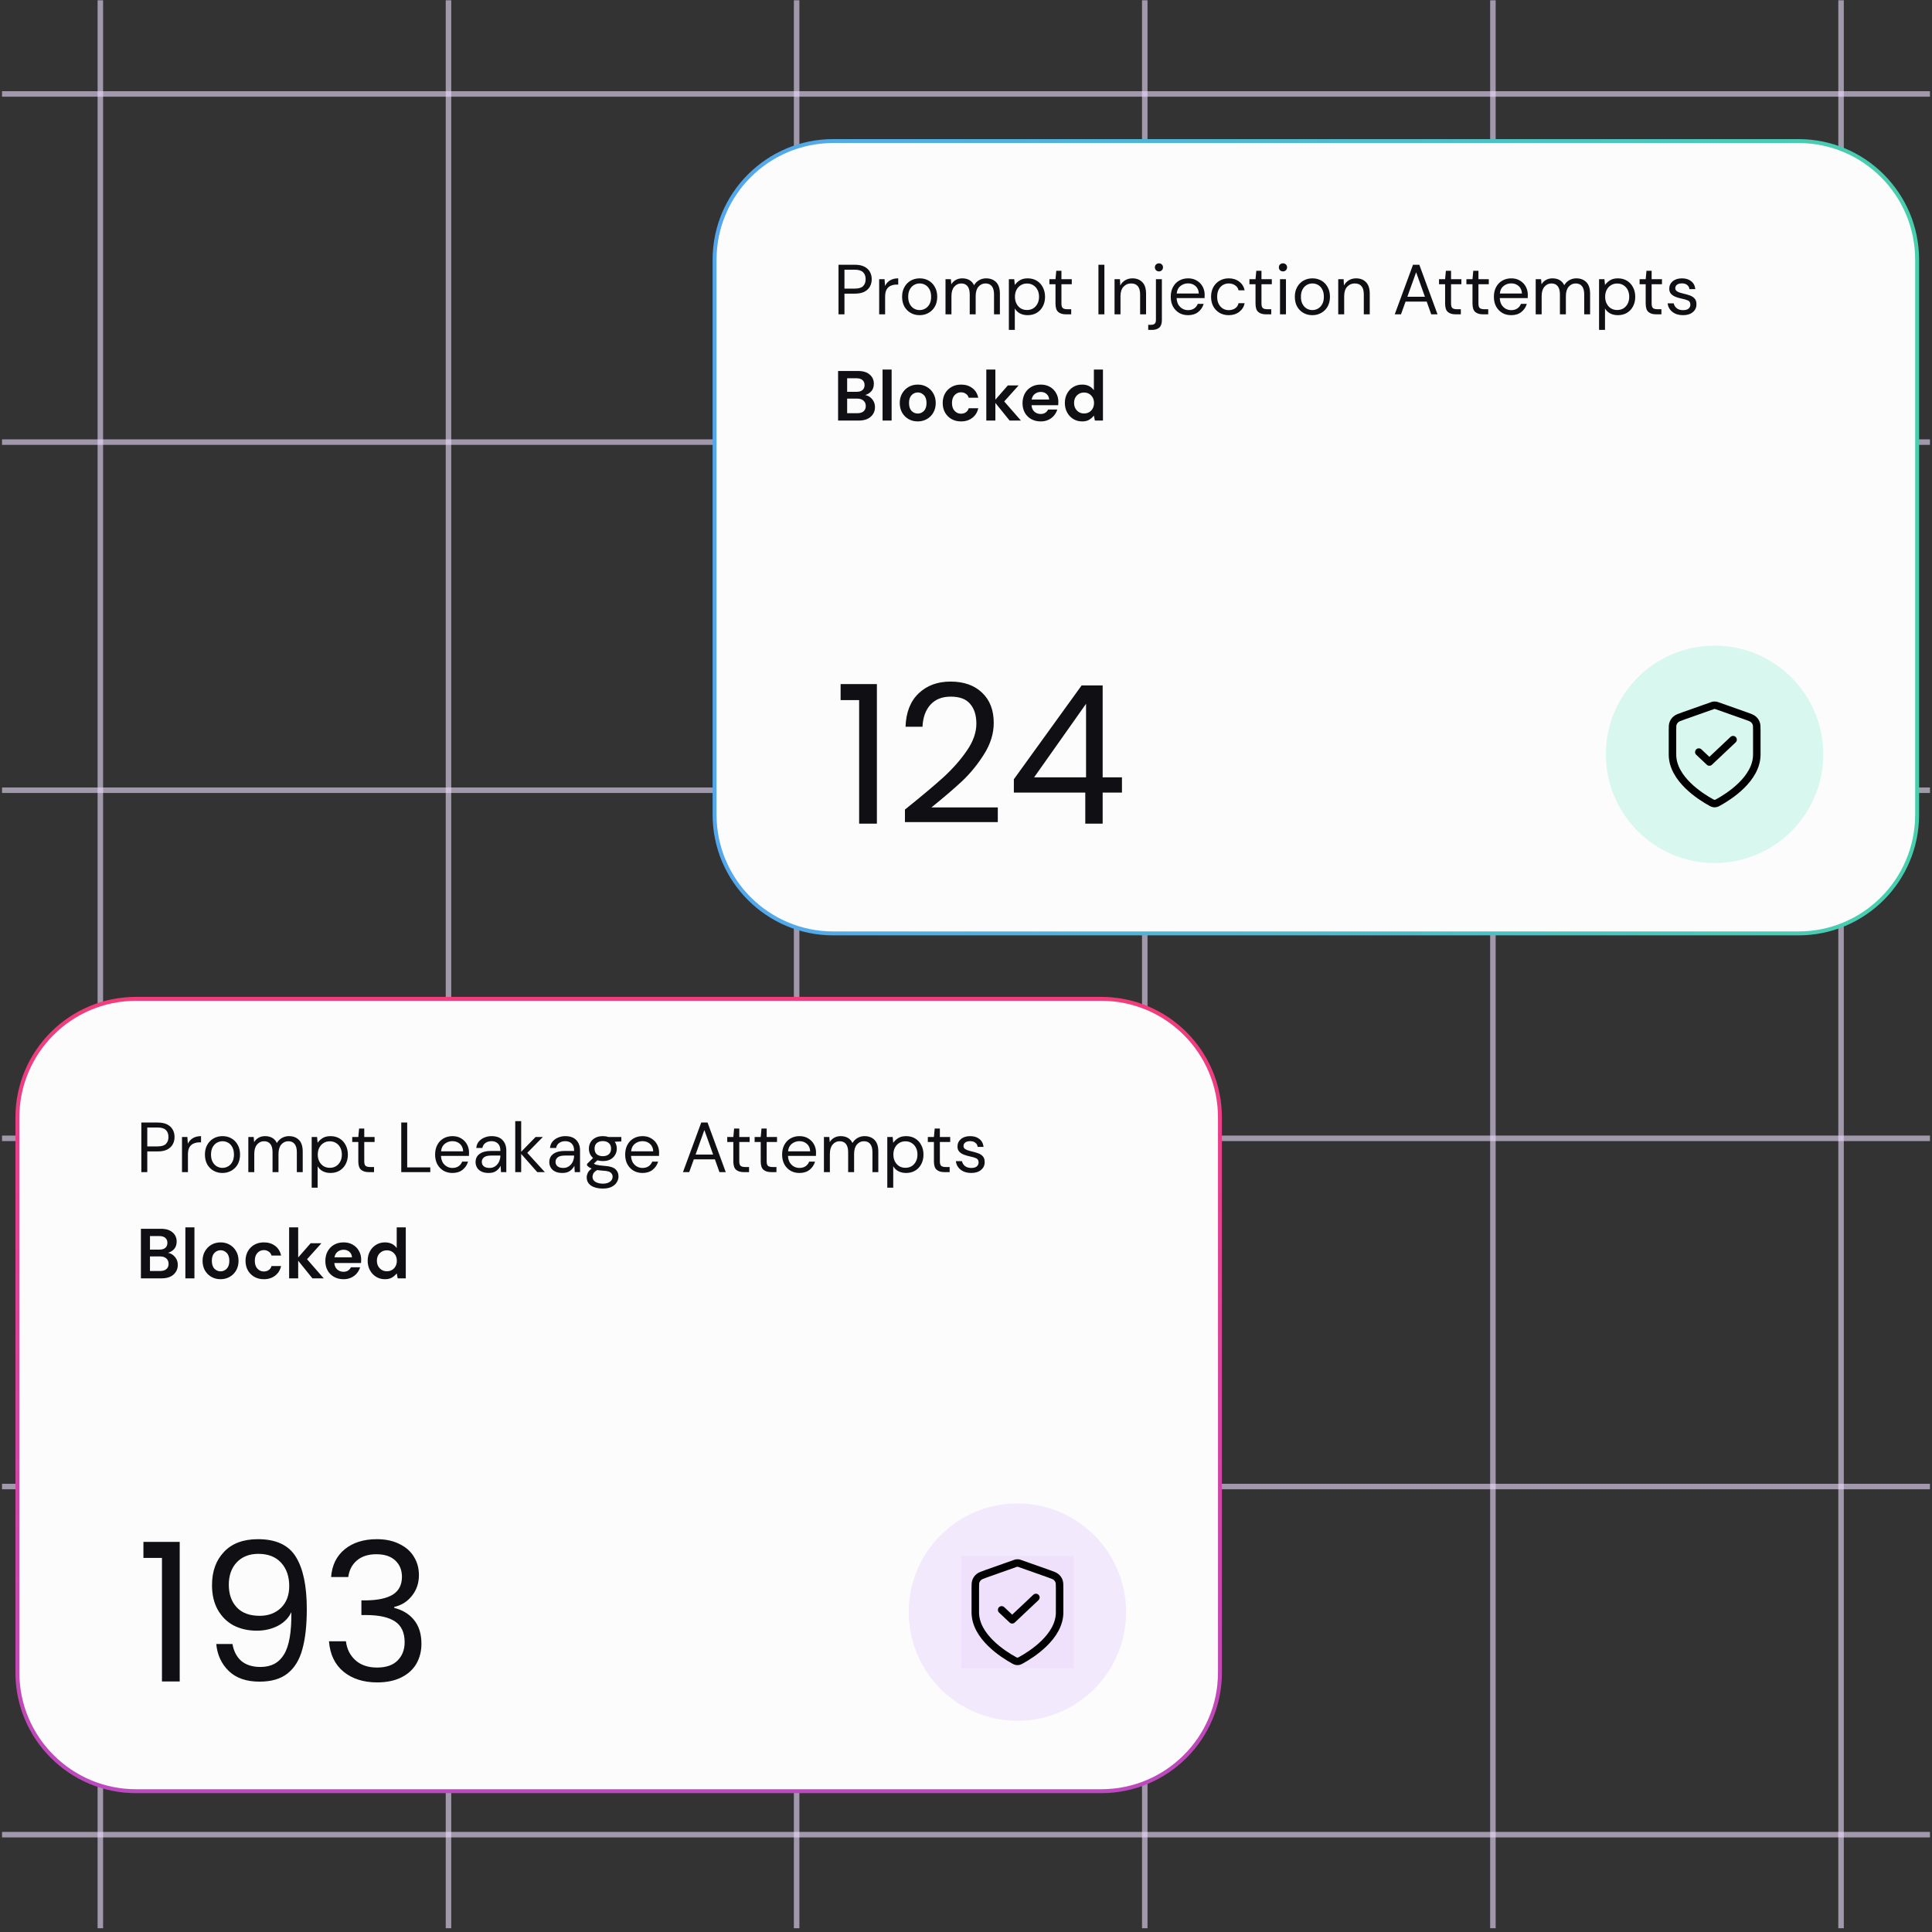 <?xml version="1.0" encoding="UTF-8"?> <svg xmlns="http://www.w3.org/2000/svg" width="491" height="491" viewBox="0 0 491 491" fill="none"><rect x="0" y="0" width="491" height="491" fill="#333333" stroke="none"/><path d="M25.501 0.07V490.04" stroke="#ECDCFB" stroke-opacity="0.6" stroke-width="1.396"></path><path d="M113.978 0.07V490.04" stroke="#ECDCFB" stroke-opacity="0.6" stroke-width="1.396"></path><path d="M202.455 0.07V490.04" stroke="#ECDCFB" stroke-opacity="0.6" stroke-width="1.396"></path><path d="M290.931 0.07V490.04" stroke="#ECDCFB" stroke-opacity="0.6" stroke-width="1.396"></path><path d="M379.409 0.07V490.04" stroke="#ECDCFB" stroke-opacity="0.6" stroke-width="1.396"></path><path d="M467.887 0.07V490.04" stroke="#ECDCFB" stroke-opacity="0.6" stroke-width="1.396"></path><path d="M490.485 23.875L0.516 23.875" stroke="#ECDCFB" stroke-opacity="0.6" stroke-width="1.396"></path><path d="M490.485 112.359L0.516 112.359" stroke="#ECDCFB" stroke-opacity="0.6" stroke-width="1.396"></path><path d="M490.485 200.828L0.516 200.828" stroke="#ECDCFB" stroke-opacity="0.6" stroke-width="1.396"></path><path d="M490.485 289.297L0.516 289.297" stroke="#ECDCFB" stroke-opacity="0.6" stroke-width="1.396"></path><path d="M490.485 377.785L0.516 377.785" stroke="#ECDCFB" stroke-opacity="0.6" stroke-width="1.396"></path><path d="M490.485 466.262L0.516 466.262" stroke="#ECDCFB" stroke-opacity="0.6" stroke-width="1.396"></path><path d="M457.059 35.848H211.765C195.107 35.848 181.604 49.352 181.604 66.009V207.053C181.604 223.711 195.107 237.215 211.765 237.215H457.059C473.717 237.215 487.22 223.711 487.22 207.053V66.009C487.22 49.352 473.717 35.848 457.059 35.848Z" fill="#FCFCFC" stroke="url(#paint0_linear_3031_459)"></path><path d="M213.099 79.883V67.283H217.239C218.223 67.283 219.033 67.445 219.669 67.769C220.305 68.093 220.773 68.531 221.073 69.083C221.385 69.635 221.541 70.259 221.541 70.955C221.541 71.639 221.391 72.257 221.091 72.809C220.791 73.361 220.323 73.805 219.687 74.141C219.051 74.465 218.235 74.627 217.239 74.627H214.611V79.883H213.099ZM214.611 73.349H217.203C218.211 73.349 218.925 73.139 219.345 72.719C219.777 72.287 219.993 71.699 219.993 70.955C219.993 70.199 219.777 69.611 219.345 69.191C218.925 68.759 218.211 68.543 217.203 68.543H214.611V73.349ZM223.433 79.883V70.955H224.801L224.927 72.665C225.203 72.077 225.623 71.609 226.187 71.261C226.751 70.913 227.447 70.739 228.275 70.739V72.323H227.861C227.333 72.323 226.847 72.419 226.403 72.611C225.959 72.791 225.605 73.103 225.341 73.547C225.077 73.991 224.945 74.603 224.945 75.383V79.883H223.433ZM233.706 80.099C232.866 80.099 232.11 79.907 231.438 79.523C230.766 79.139 230.232 78.599 229.836 77.903C229.452 77.195 229.26 76.367 229.26 75.419C229.26 74.471 229.458 73.649 229.854 72.953C230.25 72.245 230.784 71.699 231.456 71.315C232.14 70.931 232.902 70.739 233.742 70.739C234.582 70.739 235.338 70.931 236.01 71.315C236.682 71.699 237.21 72.245 237.594 72.953C237.99 73.649 238.188 74.471 238.188 75.419C238.188 76.367 237.99 77.195 237.594 77.903C237.198 78.599 236.658 79.139 235.974 79.523C235.302 79.907 234.546 80.099 233.706 80.099ZM233.706 78.803C234.222 78.803 234.702 78.677 235.146 78.425C235.59 78.173 235.95 77.795 236.226 77.291C236.502 76.787 236.64 76.163 236.64 75.419C236.64 74.675 236.502 74.051 236.226 73.547C235.962 73.043 235.608 72.665 235.164 72.413C234.72 72.161 234.246 72.035 233.742 72.035C233.226 72.035 232.746 72.161 232.302 72.413C231.858 72.665 231.498 73.043 231.222 73.547C230.946 74.051 230.808 74.675 230.808 75.419C230.808 76.163 230.946 76.787 231.222 77.291C231.498 77.795 231.852 78.173 232.284 78.425C232.728 78.677 233.202 78.803 233.706 78.803ZM240.291 79.883V70.955H241.659L241.767 72.251C242.055 71.771 242.439 71.399 242.919 71.135C243.399 70.871 243.939 70.739 244.539 70.739C245.247 70.739 245.853 70.883 246.357 71.171C246.873 71.459 247.269 71.897 247.545 72.485C247.857 71.945 248.283 71.519 248.823 71.207C249.375 70.895 249.969 70.739 250.605 70.739C251.673 70.739 252.525 71.063 253.161 71.711C253.797 72.347 254.115 73.331 254.115 74.663V79.883H252.621V74.825C252.621 73.901 252.435 73.205 252.063 72.737C251.691 72.269 251.157 72.035 250.461 72.035C249.741 72.035 249.141 72.317 248.661 72.881C248.193 73.433 247.959 74.225 247.959 75.257V79.883H246.447V74.825C246.447 73.901 246.261 73.205 245.889 72.737C245.517 72.269 244.983 72.035 244.287 72.035C243.579 72.035 242.985 72.317 242.505 72.881C242.037 73.433 241.803 74.225 241.803 75.257V79.883H240.291ZM256.392 83.843V70.955H257.76L257.904 72.431C258.192 71.999 258.6 71.609 259.128 71.261C259.668 70.913 260.352 70.739 261.18 70.739C262.068 70.739 262.842 70.943 263.502 71.351C264.162 71.759 264.672 72.317 265.032 73.025C265.404 73.733 265.59 74.537 265.59 75.437C265.59 76.337 265.404 77.141 265.032 77.849C264.672 78.545 264.156 79.097 263.484 79.505C262.824 79.901 262.05 80.099 261.162 80.099C260.43 80.099 259.776 79.949 259.2 79.649C258.636 79.349 258.204 78.929 257.904 78.389V83.843H256.392ZM261 78.785C261.6 78.785 262.128 78.647 262.584 78.371C263.04 78.083 263.4 77.687 263.664 77.183C263.928 76.679 264.06 76.091 264.06 75.419C264.06 74.747 263.928 74.159 263.664 73.655C263.4 73.151 263.04 72.761 262.584 72.485C262.128 72.197 261.6 72.053 261 72.053C260.4 72.053 259.872 72.197 259.416 72.485C258.96 72.761 258.6 73.151 258.336 73.655C258.072 74.159 257.94 74.747 257.94 75.419C257.94 76.091 258.072 76.679 258.336 77.183C258.6 77.687 258.96 78.083 259.416 78.371C259.872 78.647 260.4 78.785 261 78.785ZM270.871 79.883C270.055 79.883 269.413 79.685 268.945 79.289C268.477 78.893 268.243 78.179 268.243 77.147V72.233H266.695V70.955H268.243L268.441 68.813H269.755V70.955H272.383V72.233H269.755V77.147C269.755 77.711 269.869 78.095 270.097 78.299C270.325 78.491 270.727 78.587 271.303 78.587H272.239V79.883H270.871ZM279.158 79.883V67.283H280.67V79.883H279.158ZM283.252 79.883V70.955H284.62L284.71 72.557C284.998 71.993 285.412 71.549 285.952 71.225C286.492 70.901 287.104 70.739 287.788 70.739C288.844 70.739 289.684 71.063 290.308 71.711C290.944 72.347 291.262 73.331 291.262 74.663V79.883H289.75V74.825C289.75 72.965 288.982 72.035 287.446 72.035C286.678 72.035 286.036 72.317 285.52 72.881C285.016 73.433 284.764 74.225 284.764 75.257V79.883H283.252ZM294.542 68.975C294.254 68.975 294.008 68.879 293.804 68.687C293.6 68.483 293.498 68.231 293.498 67.931C293.498 67.643 293.6 67.403 293.804 67.211C294.008 67.019 294.254 66.923 294.542 66.923C294.83 66.923 295.07 67.019 295.262 67.211C295.466 67.403 295.568 67.643 295.568 67.931C295.568 68.231 295.466 68.483 295.262 68.687C295.07 68.879 294.83 68.975 294.542 68.975ZM291.806 83.843V82.547H292.508C292.952 82.547 293.27 82.451 293.462 82.259C293.666 82.079 293.768 81.767 293.768 81.323V70.955H295.28V81.359C295.28 82.223 295.064 82.853 294.632 83.249C294.2 83.645 293.57 83.843 292.742 83.843H291.806ZM301.926 80.099C301.074 80.099 300.318 79.907 299.658 79.523C298.998 79.127 298.476 78.581 298.092 77.885C297.72 77.189 297.534 76.367 297.534 75.419C297.534 74.483 297.72 73.667 298.092 72.971C298.464 72.263 298.98 71.717 299.64 71.333C300.312 70.937 301.086 70.739 301.962 70.739C302.826 70.739 303.57 70.937 304.194 71.333C304.83 71.717 305.316 72.227 305.652 72.863C305.988 73.499 306.156 74.183 306.156 74.915C306.156 75.047 306.15 75.179 306.138 75.311C306.138 75.443 306.138 75.593 306.138 75.761H299.028C299.064 76.445 299.22 77.015 299.496 77.471C299.784 77.915 300.138 78.251 300.558 78.479C300.99 78.707 301.446 78.821 301.926 78.821C302.55 78.821 303.072 78.677 303.492 78.389C303.912 78.101 304.218 77.711 304.41 77.219H305.904C305.664 78.047 305.202 78.737 304.518 79.289C303.846 79.829 302.982 80.099 301.926 80.099ZM301.926 72.017C301.206 72.017 300.564 72.239 300 72.683C299.448 73.115 299.13 73.751 299.046 74.591H304.662C304.626 73.787 304.35 73.157 303.834 72.701C303.318 72.245 302.682 72.017 301.926 72.017ZM312.264 80.099C311.412 80.099 310.644 79.907 309.96 79.523C309.288 79.127 308.754 78.581 308.358 77.885C307.974 77.177 307.782 76.355 307.782 75.419C307.782 74.483 307.974 73.667 308.358 72.971C308.754 72.263 309.288 71.717 309.96 71.333C310.644 70.937 311.412 70.739 312.264 70.739C313.32 70.739 314.208 71.015 314.928 71.567C315.66 72.119 316.122 72.857 316.314 73.781H314.766C314.646 73.229 314.352 72.803 313.884 72.503C313.416 72.191 312.87 72.035 312.246 72.035C311.742 72.035 311.268 72.161 310.824 72.413C310.38 72.665 310.02 73.043 309.744 73.547C309.468 74.051 309.33 74.675 309.33 75.419C309.33 76.163 309.468 76.787 309.744 77.291C310.02 77.795 310.38 78.179 310.824 78.443C311.268 78.695 311.742 78.821 312.246 78.821C312.87 78.821 313.416 78.671 313.884 78.371C314.352 78.059 314.646 77.621 314.766 77.057H316.314C316.134 77.957 315.678 78.689 314.946 79.253C314.214 79.817 313.32 80.099 312.264 80.099ZM321.707 79.883C320.891 79.883 320.249 79.685 319.781 79.289C319.313 78.893 319.079 78.179 319.079 77.147V72.233H317.531V70.955H319.079L319.277 68.813H320.591V70.955H323.219V72.233H320.591V77.147C320.591 77.711 320.705 78.095 320.933 78.299C321.161 78.491 321.563 78.587 322.139 78.587H323.075V79.883H321.707ZM326.058 68.975C325.758 68.975 325.506 68.879 325.302 68.687C325.11 68.483 325.014 68.231 325.014 67.931C325.014 67.643 325.11 67.403 325.302 67.211C325.506 67.019 325.758 66.923 326.058 66.923C326.346 66.923 326.592 67.019 326.796 67.211C327 67.403 327.102 67.643 327.102 67.931C327.102 68.231 327 68.483 326.796 68.687C326.592 68.879 326.346 68.975 326.058 68.975ZM325.302 79.883V70.955H326.814V79.883H325.302ZM333.515 80.099C332.675 80.099 331.919 79.907 331.247 79.523C330.575 79.139 330.041 78.599 329.645 77.903C329.261 77.195 329.069 76.367 329.069 75.419C329.069 74.471 329.267 73.649 329.663 72.953C330.059 72.245 330.593 71.699 331.265 71.315C331.949 70.931 332.711 70.739 333.551 70.739C334.391 70.739 335.147 70.931 335.819 71.315C336.491 71.699 337.019 72.245 337.403 72.953C337.799 73.649 337.997 74.471 337.997 75.419C337.997 76.367 337.799 77.195 337.403 77.903C337.007 78.599 336.467 79.139 335.783 79.523C335.111 79.907 334.355 80.099 333.515 80.099ZM333.515 78.803C334.031 78.803 334.511 78.677 334.955 78.425C335.399 78.173 335.759 77.795 336.035 77.291C336.311 76.787 336.449 76.163 336.449 75.419C336.449 74.675 336.311 74.051 336.035 73.547C335.771 73.043 335.417 72.665 334.973 72.413C334.529 72.161 334.055 72.035 333.551 72.035C333.035 72.035 332.555 72.161 332.111 72.413C331.667 72.665 331.307 73.043 331.031 73.547C330.755 74.051 330.617 74.675 330.617 75.419C330.617 76.163 330.755 76.787 331.031 77.291C331.307 77.795 331.661 78.173 332.093 78.425C332.537 78.677 333.011 78.803 333.515 78.803ZM340.099 79.883V70.955H341.467L341.557 72.557C341.845 71.993 342.259 71.549 342.799 71.225C343.339 70.901 343.951 70.739 344.635 70.739C345.691 70.739 346.531 71.063 347.155 71.711C347.791 72.347 348.109 73.331 348.109 74.663V79.883H346.597V74.825C346.597 72.965 345.829 72.035 344.293 72.035C343.525 72.035 342.883 72.317 342.367 72.881C341.863 73.433 341.611 74.225 341.611 75.257V79.883H340.099ZM354.462 79.883L359.106 67.283H360.708L365.334 79.883H363.732L362.58 76.643H357.216L356.046 79.883H354.462ZM357.666 75.419H362.13L359.898 69.191L357.666 75.419ZM369.889 79.883C369.073 79.883 368.431 79.685 367.963 79.289C367.495 78.893 367.261 78.179 367.261 77.147V72.233H365.713V70.955H367.261L367.459 68.813H368.773V70.955H371.401V72.233H368.773V77.147C368.773 77.711 368.887 78.095 369.115 78.299C369.343 78.491 369.745 78.587 370.321 78.587H371.257V79.883H369.889ZM376.85 79.883C376.034 79.883 375.392 79.685 374.924 79.289C374.456 78.893 374.222 78.179 374.222 77.147V72.233H372.674V70.955H374.222L374.42 68.813H375.734V70.955H378.362V72.233H375.734V77.147C375.734 77.711 375.848 78.095 376.076 78.299C376.304 78.491 376.706 78.587 377.282 78.587H378.218V79.883H376.85ZM384.051 80.099C383.199 80.099 382.443 79.907 381.783 79.523C381.123 79.127 380.601 78.581 380.217 77.885C379.845 77.189 379.659 76.367 379.659 75.419C379.659 74.483 379.845 73.667 380.217 72.971C380.589 72.263 381.105 71.717 381.765 71.333C382.437 70.937 383.211 70.739 384.087 70.739C384.951 70.739 385.695 70.937 386.319 71.333C386.955 71.717 387.441 72.227 387.777 72.863C388.113 73.499 388.281 74.183 388.281 74.915C388.281 75.047 388.275 75.179 388.263 75.311C388.263 75.443 388.263 75.593 388.263 75.761H381.153C381.189 76.445 381.345 77.015 381.621 77.471C381.909 77.915 382.263 78.251 382.683 78.479C383.115 78.707 383.571 78.821 384.051 78.821C384.675 78.821 385.197 78.677 385.617 78.389C386.037 78.101 386.343 77.711 386.535 77.219H388.029C387.789 78.047 387.327 78.737 386.643 79.289C385.971 79.829 385.107 80.099 384.051 80.099ZM384.051 72.017C383.331 72.017 382.689 72.239 382.125 72.683C381.573 73.115 381.255 73.751 381.171 74.591H386.787C386.751 73.787 386.475 73.157 385.959 72.701C385.443 72.245 384.807 72.017 384.051 72.017ZM390.285 79.883V70.955H391.653L391.761 72.251C392.049 71.771 392.433 71.399 392.913 71.135C393.393 70.871 393.933 70.739 394.533 70.739C395.241 70.739 395.847 70.883 396.351 71.171C396.867 71.459 397.263 71.897 397.539 72.485C397.851 71.945 398.277 71.519 398.817 71.207C399.369 70.895 399.963 70.739 400.599 70.739C401.667 70.739 402.519 71.063 403.155 71.711C403.791 72.347 404.109 73.331 404.109 74.663V79.883H402.615V74.825C402.615 73.901 402.429 73.205 402.057 72.737C401.685 72.269 401.151 72.035 400.455 72.035C399.735 72.035 399.135 72.317 398.655 72.881C398.187 73.433 397.953 74.225 397.953 75.257V79.883H396.441V74.825C396.441 73.901 396.255 73.205 395.883 72.737C395.511 72.269 394.977 72.035 394.281 72.035C393.573 72.035 392.979 72.317 392.499 72.881C392.031 73.433 391.797 74.225 391.797 75.257V79.883H390.285ZM406.386 83.843V70.955H407.754L407.898 72.431C408.186 71.999 408.594 71.609 409.122 71.261C409.662 70.913 410.346 70.739 411.174 70.739C412.062 70.739 412.836 70.943 413.496 71.351C414.156 71.759 414.666 72.317 415.026 73.025C415.398 73.733 415.584 74.537 415.584 75.437C415.584 76.337 415.398 77.141 415.026 77.849C414.666 78.545 414.15 79.097 413.478 79.505C412.818 79.901 412.044 80.099 411.156 80.099C410.424 80.099 409.77 79.949 409.194 79.649C408.63 79.349 408.198 78.929 407.898 78.389V83.843H406.386ZM410.994 78.785C411.594 78.785 412.122 78.647 412.578 78.371C413.034 78.083 413.394 77.687 413.658 77.183C413.922 76.679 414.054 76.091 414.054 75.419C414.054 74.747 413.922 74.159 413.658 73.655C413.394 73.151 413.034 72.761 412.578 72.485C412.122 72.197 411.594 72.053 410.994 72.053C410.394 72.053 409.866 72.197 409.41 72.485C408.954 72.761 408.594 73.151 408.33 73.655C408.066 74.159 407.934 74.747 407.934 75.419C407.934 76.091 408.066 76.679 408.33 77.183C408.594 77.687 408.954 78.083 409.41 78.371C409.866 78.647 410.394 78.785 410.994 78.785ZM420.865 79.883C420.049 79.883 419.407 79.685 418.939 79.289C418.471 78.893 418.237 78.179 418.237 77.147V72.233H416.689V70.955H418.237L418.435 68.813H419.749V70.955H422.377V72.233H419.749V77.147C419.749 77.711 419.863 78.095 420.091 78.299C420.319 78.491 420.721 78.587 421.297 78.587H422.233V79.883H420.865ZM427.718 80.099C426.65 80.099 425.762 79.829 425.054 79.289C424.346 78.749 423.932 78.017 423.812 77.093H425.36C425.456 77.561 425.702 77.969 426.098 78.317C426.506 78.653 427.052 78.821 427.736 78.821C428.372 78.821 428.84 78.689 429.14 78.425C429.44 78.149 429.59 77.825 429.59 77.453C429.59 76.913 429.392 76.553 428.996 76.373C428.612 76.193 428.066 76.031 427.358 75.887C426.878 75.791 426.398 75.653 425.918 75.473C425.438 75.293 425.036 75.041 424.712 74.717C424.388 74.381 424.226 73.943 424.226 73.403C424.226 72.623 424.514 71.987 425.09 71.495C425.678 70.991 426.47 70.739 427.466 70.739C428.414 70.739 429.188 70.979 429.788 71.459C430.4 71.927 430.754 72.599 430.85 73.475H429.356C429.296 73.019 429.098 72.665 428.762 72.413C428.438 72.149 428 72.017 427.448 72.017C426.908 72.017 426.488 72.131 426.188 72.359C425.9 72.587 425.756 72.887 425.756 73.259C425.756 73.619 425.942 73.901 426.314 74.105C426.698 74.309 427.214 74.483 427.862 74.627C428.414 74.747 428.936 74.897 429.428 75.077C429.932 75.245 430.34 75.503 430.652 75.851C430.976 76.187 431.138 76.679 431.138 77.327C431.15 78.131 430.844 78.797 430.22 79.325C429.608 79.841 428.774 80.099 427.718 80.099ZM212.991 106.883V94.283H218.049C219.357 94.283 220.353 94.589 221.037 95.201C221.733 95.801 222.081 96.575 222.081 97.523C222.081 98.315 221.865 98.951 221.433 99.431C221.013 99.899 220.497 100.217 219.885 100.385C220.605 100.529 221.199 100.889 221.667 101.465C222.135 102.029 222.369 102.689 222.369 103.445C222.369 104.441 222.009 105.263 221.289 105.911C220.569 106.559 219.549 106.883 218.229 106.883H212.991ZM215.295 99.575H217.707C218.355 99.575 218.853 99.425 219.201 99.125C219.549 98.825 219.723 98.399 219.723 97.847C219.723 97.319 219.549 96.905 219.201 96.605C218.865 96.293 218.355 96.137 217.671 96.137H215.295V99.575ZM215.295 105.011H217.869C218.553 105.011 219.081 104.855 219.453 104.543C219.837 104.219 220.029 103.769 220.029 103.193C220.029 102.605 219.831 102.143 219.435 101.807C219.039 101.471 218.505 101.303 217.833 101.303H215.295V105.011ZM224.293 106.883V93.923H226.597V106.883H224.293ZM233.235 107.099C232.371 107.099 231.591 106.901 230.895 106.505C230.211 106.109 229.665 105.563 229.257 104.867C228.861 104.159 228.663 103.343 228.663 102.419C228.663 101.495 228.867 100.685 229.275 99.989C229.683 99.281 230.229 98.729 230.913 98.333C231.609 97.937 232.389 97.739 233.253 97.739C234.105 97.739 234.873 97.937 235.557 98.333C236.253 98.729 236.799 99.281 237.195 99.989C237.603 100.685 237.807 101.495 237.807 102.419C237.807 103.343 237.603 104.159 237.195 104.867C236.799 105.563 236.253 106.109 235.557 106.505C234.861 106.901 234.087 107.099 233.235 107.099ZM233.235 105.101C233.835 105.101 234.357 104.879 234.801 104.435C235.245 103.979 235.467 103.307 235.467 102.419C235.467 101.531 235.245 100.865 234.801 100.421C234.357 99.965 233.841 99.737 233.253 99.737C232.641 99.737 232.113 99.965 231.669 100.421C231.237 100.865 231.021 101.531 231.021 102.419C231.021 103.307 231.237 103.979 231.669 104.435C232.113 104.879 232.635 105.101 233.235 105.101ZM244.241 107.099C243.329 107.099 242.525 106.901 241.829 106.505C241.133 106.109 240.581 105.557 240.173 104.849C239.777 104.141 239.579 103.331 239.579 102.419C239.579 101.507 239.777 100.697 240.173 99.989C240.581 99.281 241.133 98.729 241.829 98.333C242.525 97.937 243.329 97.739 244.241 97.739C245.381 97.739 246.341 98.039 247.121 98.639C247.901 99.227 248.399 100.043 248.615 101.087H246.185C246.065 100.655 245.825 100.319 245.465 100.079C245.117 99.827 244.703 99.701 244.223 99.701C243.587 99.701 243.047 99.941 242.603 100.421C242.159 100.901 241.937 101.567 241.937 102.419C241.937 103.271 242.159 103.937 242.603 104.417C243.047 104.897 243.587 105.137 244.223 105.137C244.703 105.137 245.117 105.017 245.465 104.777C245.825 104.537 246.065 104.195 246.185 103.751H248.615C248.399 104.759 247.901 105.569 247.121 106.181C246.341 106.793 245.381 107.099 244.241 107.099ZM250.66 106.883V93.923H252.964V101.573L256.132 97.955H258.868L255.214 102.023L259.462 106.883H256.582L252.964 102.401V106.883H250.66ZM264.49 107.099C263.59 107.099 262.792 106.907 262.096 106.523C261.4 106.139 260.854 105.599 260.458 104.903C260.062 104.207 259.864 103.403 259.864 102.491C259.864 101.567 260.056 100.745 260.44 100.025C260.836 99.305 261.376 98.747 262.06 98.351C262.756 97.943 263.572 97.739 264.508 97.739C265.384 97.739 266.158 97.931 266.83 98.315C267.502 98.699 268.024 99.227 268.396 99.899C268.78 100.559 268.972 101.297 268.972 102.113C268.972 102.245 268.966 102.383 268.954 102.527C268.954 102.671 268.948 102.821 268.936 102.977H262.15C262.198 103.673 262.438 104.219 262.87 104.615C263.314 105.011 263.848 105.209 264.472 105.209C264.94 105.209 265.33 105.107 265.642 104.903C265.966 104.687 266.206 104.411 266.362 104.075H268.702C268.534 104.639 268.252 105.155 267.856 105.623C267.472 106.079 266.992 106.439 266.416 106.703C265.852 106.967 265.21 107.099 264.49 107.099ZM264.508 99.611C263.944 99.611 263.446 99.773 263.014 100.097C262.582 100.409 262.306 100.889 262.186 101.537H266.632C266.596 100.949 266.38 100.481 265.984 100.133C265.588 99.785 265.096 99.611 264.508 99.611ZM275.014 107.099C274.174 107.099 273.424 106.895 272.764 106.487C272.104 106.079 271.582 105.521 271.198 104.813C270.814 104.105 270.622 103.301 270.622 102.401C270.622 101.501 270.814 100.703 271.198 100.007C271.582 99.299 272.104 98.747 272.764 98.351C273.424 97.943 274.174 97.739 275.014 97.739C275.686 97.739 276.274 97.865 276.778 98.117C277.282 98.369 277.69 98.723 278.002 99.179V93.923H280.306V106.883H278.254L278.002 105.605C277.714 106.001 277.33 106.349 276.85 106.649C276.382 106.949 275.77 107.099 275.014 107.099ZM275.5 105.083C276.244 105.083 276.85 104.837 277.318 104.345C277.798 103.841 278.038 103.199 278.038 102.419C278.038 101.639 277.798 101.003 277.318 100.511C276.85 100.007 276.244 99.755 275.5 99.755C274.768 99.755 274.162 100.001 273.682 100.493C273.202 100.985 272.962 101.621 272.962 102.401C272.962 103.181 273.202 103.823 273.682 104.327C274.162 104.831 274.768 105.083 275.5 105.083Z" fill="#101014"></path><path d="M213.632 177.927V173.855H222.855V209.324H218.341V177.927H213.632ZM229.983 205.743C234.137 202.407 237.391 199.676 239.746 197.55C242.101 195.392 244.08 193.151 245.682 190.829C247.318 188.474 248.135 186.169 248.135 183.912C248.135 181.786 247.612 180.118 246.565 178.908C245.551 177.665 243.9 177.044 241.61 177.044C239.386 177.044 237.653 177.747 236.41 179.153C235.2 180.527 234.546 182.375 234.448 184.697H230.131C230.261 181.034 231.373 178.205 233.467 176.21C235.56 174.215 238.258 173.217 241.561 173.217C244.93 173.217 247.596 174.149 249.558 176.013C251.553 177.878 252.55 180.445 252.55 183.716C252.55 186.43 251.733 189.079 250.098 191.663C248.495 194.214 246.663 196.471 244.603 198.433C242.542 200.363 239.91 202.62 236.704 205.203H253.581V208.932H229.983V205.743ZM257.662 201.426V198.041L274.882 174.198H280.229V197.55H285.135V201.426H280.229V209.324H275.814V201.426H257.662ZM276.01 178.859L262.813 197.55H276.01V178.859Z" fill="#101014"></path><circle cx="435.746" cy="191.705" r="27.619" fill="#D7F7EF"></circle><path d="M431.742 191.132L434.421 193.659L440.448 187.975M446.475 191.764C446.475 197.964 439.304 202.473 436.695 203.908C436.399 204.071 436.25 204.153 436.041 204.195C435.879 204.228 435.642 204.228 435.479 204.195C435.27 204.153 435.122 204.071 434.825 203.908C432.216 202.473 425.046 197.964 425.046 191.764V185.724C425.046 184.714 425.046 184.209 425.221 183.775C425.376 183.391 425.627 183.049 425.953 182.778C426.323 182.471 426.824 182.294 427.827 181.939L435.008 179.4C435.286 179.301 435.426 179.252 435.569 179.232C435.696 179.215 435.825 179.215 435.952 179.232C436.095 179.252 436.234 179.301 436.513 179.4L443.694 181.939C444.696 182.294 445.198 182.471 445.567 182.778C445.894 183.049 446.145 183.391 446.3 183.775C446.475 184.209 446.475 184.714 446.475 185.724V191.764Z" stroke="black" stroke-width="1.905" stroke-linecap="round" stroke-linejoin="round"></path><path d="M279.877 253.848H34.584C17.926 253.848 4.422 267.352 4.422 284.009V425.053C4.422 441.711 17.926 455.215 34.584 455.215H279.877C296.535 455.215 310.039 441.711 310.039 425.053V284.009C310.039 267.352 296.535 253.848 279.877 253.848Z" fill="#FCFCFC" stroke="url(#paint1_linear_3031_459)"></path><path d="M35.918 297.883V285.283H40.058C41.042 285.283 41.852 285.445 42.488 285.769C43.124 286.093 43.592 286.531 43.892 287.083C44.204 287.635 44.36 288.259 44.36 288.955C44.36 289.639 44.21 290.257 43.91 290.809C43.61 291.361 43.142 291.805 42.506 292.141C41.87 292.465 41.054 292.627 40.058 292.627H37.43V297.883H35.918ZM37.43 291.349H40.022C41.03 291.349 41.744 291.139 42.164 290.719C42.596 290.287 42.812 289.699 42.812 288.955C42.812 288.199 42.596 287.611 42.164 287.191C41.744 286.759 41.03 286.543 40.022 286.543H37.43V291.349ZM46.252 297.883V288.955H47.62L47.745 290.665C48.022 290.077 48.441 289.609 49.005 289.261C49.569 288.913 50.266 288.739 51.093 288.739V290.323H50.679C50.151 290.323 49.666 290.419 49.221 290.611C48.778 290.791 48.423 291.103 48.16 291.547C47.895 291.991 47.764 292.603 47.764 293.383V297.883H46.252ZM56.525 298.099C55.685 298.099 54.929 297.907 54.257 297.523C53.585 297.139 53.051 296.599 52.655 295.903C52.271 295.195 52.079 294.367 52.079 293.419C52.079 292.471 52.277 291.649 52.673 290.953C53.069 290.245 53.603 289.699 54.275 289.315C54.959 288.931 55.721 288.739 56.561 288.739C57.401 288.739 58.157 288.931 58.829 289.315C59.501 289.699 60.029 290.245 60.413 290.953C60.809 291.649 61.007 292.471 61.007 293.419C61.007 294.367 60.809 295.195 60.413 295.903C60.017 296.599 59.477 297.139 58.793 297.523C58.121 297.907 57.365 298.099 56.525 298.099ZM56.525 296.803C57.041 296.803 57.521 296.677 57.965 296.425C58.409 296.173 58.769 295.795 59.045 295.291C59.321 294.787 59.459 294.163 59.459 293.419C59.459 292.675 59.321 292.051 59.045 291.547C58.781 291.043 58.427 290.665 57.983 290.413C57.539 290.161 57.065 290.035 56.561 290.035C56.045 290.035 55.565 290.161 55.121 290.413C54.677 290.665 54.317 291.043 54.041 291.547C53.765 292.051 53.627 292.675 53.627 293.419C53.627 294.163 53.765 294.787 54.041 295.291C54.317 295.795 54.671 296.173 55.103 296.425C55.547 296.677 56.021 296.803 56.525 296.803ZM63.109 297.883V288.955H64.477L64.585 290.251C64.873 289.771 65.257 289.399 65.737 289.135C66.217 288.871 66.757 288.739 67.357 288.739C68.065 288.739 68.671 288.883 69.175 289.171C69.691 289.459 70.087 289.897 70.363 290.485C70.675 289.945 71.101 289.519 71.641 289.207C72.193 288.895 72.787 288.739 73.423 288.739C74.491 288.739 75.343 289.063 75.979 289.711C76.615 290.347 76.933 291.331 76.933 292.663V297.883H75.439V292.825C75.439 291.901 75.253 291.205 74.881 290.737C74.509 290.269 73.975 290.035 73.279 290.035C72.559 290.035 71.959 290.317 71.479 290.881C71.011 291.433 70.777 292.225 70.777 293.257V297.883H69.265V292.825C69.265 291.901 69.079 291.205 68.707 290.737C68.335 290.269 67.801 290.035 67.105 290.035C66.397 290.035 65.803 290.317 65.323 290.881C64.855 291.433 64.621 292.225 64.621 293.257V297.883H63.109ZM79.21 301.843V288.955H80.579L80.722 290.431C81.01 289.999 81.418 289.609 81.947 289.261C82.487 288.913 83.171 288.739 83.999 288.739C84.886 288.739 85.66 288.943 86.32 289.351C86.981 289.759 87.49 290.317 87.85 291.025C88.222 291.733 88.409 292.537 88.409 293.437C88.409 294.337 88.222 295.141 87.85 295.849C87.49 296.545 86.975 297.097 86.302 297.505C85.642 297.901 84.868 298.099 83.981 298.099C83.249 298.099 82.594 297.949 82.019 297.649C81.454 297.349 81.022 296.929 80.722 296.389V301.843H79.21ZM83.819 296.785C84.418 296.785 84.947 296.647 85.403 296.371C85.859 296.083 86.219 295.687 86.483 295.183C86.746 294.679 86.879 294.091 86.879 293.419C86.879 292.747 86.746 292.159 86.483 291.655C86.219 291.151 85.859 290.761 85.403 290.485C84.947 290.197 84.418 290.053 83.819 290.053C83.219 290.053 82.691 290.197 82.234 290.485C81.778 290.761 81.418 291.151 81.154 291.655C80.891 292.159 80.758 292.747 80.758 293.419C80.758 294.091 80.891 294.679 81.154 295.183C81.418 295.687 81.778 296.083 82.234 296.371C82.691 296.647 83.219 296.785 83.819 296.785ZM93.69 297.883C92.874 297.883 92.232 297.685 91.764 297.289C91.296 296.893 91.062 296.179 91.062 295.147V290.233H89.514V288.955H91.062L91.26 286.813H92.574V288.955H95.202V290.233H92.574V295.147C92.574 295.711 92.688 296.095 92.916 296.299C93.144 296.491 93.546 296.587 94.122 296.587H95.058V297.883H93.69ZM101.976 297.883V285.283H103.488V296.677H109.356V297.883H101.976ZM114.971 298.099C114.119 298.099 113.363 297.907 112.703 297.523C112.043 297.127 111.521 296.581 111.137 295.885C110.765 295.189 110.579 294.367 110.579 293.419C110.579 292.483 110.765 291.667 111.137 290.971C111.509 290.263 112.025 289.717 112.685 289.333C113.357 288.937 114.131 288.739 115.007 288.739C115.871 288.739 116.615 288.937 117.239 289.333C117.875 289.717 118.361 290.227 118.697 290.863C119.033 291.499 119.201 292.183 119.201 292.915C119.201 293.047 119.195 293.179 119.183 293.311C119.183 293.443 119.183 293.593 119.183 293.761H112.073C112.109 294.445 112.265 295.015 112.541 295.471C112.829 295.915 113.183 296.251 113.603 296.479C114.035 296.707 114.491 296.821 114.971 296.821C115.595 296.821 116.117 296.677 116.537 296.389C116.957 296.101 117.263 295.711 117.455 295.219H118.949C118.709 296.047 118.247 296.737 117.563 297.289C116.891 297.829 116.027 298.099 114.971 298.099ZM114.971 290.017C114.251 290.017 113.609 290.239 113.045 290.683C112.493 291.115 112.175 291.751 112.091 292.591H117.707C117.671 291.787 117.395 291.157 116.879 290.701C116.363 290.245 115.727 290.017 114.971 290.017ZM124.175 298.099C123.431 298.099 122.813 297.973 122.321 297.721C121.829 297.469 121.463 297.133 121.223 296.713C120.983 296.293 120.863 295.837 120.863 295.345C120.863 294.433 121.211 293.731 121.907 293.239C122.603 292.747 123.551 292.501 124.751 292.501H127.163V292.393C127.163 291.613 126.959 291.025 126.551 290.629C126.143 290.221 125.597 290.017 124.913 290.017C124.325 290.017 123.815 290.167 123.383 290.467C122.963 290.755 122.699 291.181 122.591 291.745H121.043C121.103 291.097 121.319 290.551 121.691 290.107C122.075 289.663 122.549 289.327 123.113 289.099C123.677 288.859 124.277 288.739 124.913 288.739C126.161 288.739 127.097 289.075 127.721 289.747C128.357 290.407 128.675 291.289 128.675 292.393V297.883H127.325L127.235 296.281C126.983 296.785 126.611 297.217 126.119 297.577C125.639 297.925 124.991 298.099 124.175 298.099ZM124.409 296.821C124.985 296.821 125.477 296.671 125.885 296.371C126.305 296.071 126.623 295.681 126.839 295.201C127.055 294.721 127.163 294.217 127.163 293.689V293.671H124.877C123.989 293.671 123.359 293.827 122.987 294.139C122.627 294.439 122.447 294.817 122.447 295.273C122.447 295.741 122.615 296.119 122.951 296.407C123.299 296.683 123.785 296.821 124.409 296.821ZM130.943 297.883V284.923H132.455V292.717L136.109 288.955H137.963L134.003 292.987L138.467 297.883H136.541L132.455 293.257V297.883H130.943ZM142.913 298.099C142.169 298.099 141.551 297.973 141.059 297.721C140.567 297.469 140.201 297.133 139.961 296.713C139.721 296.293 139.601 295.837 139.601 295.345C139.601 294.433 139.949 293.731 140.645 293.239C141.341 292.747 142.289 292.501 143.489 292.501H145.901V292.393C145.901 291.613 145.697 291.025 145.289 290.629C144.881 290.221 144.335 290.017 143.651 290.017C143.063 290.017 142.553 290.167 142.121 290.467C141.701 290.755 141.437 291.181 141.329 291.745H139.781C139.841 291.097 140.057 290.551 140.429 290.107C140.813 289.663 141.287 289.327 141.851 289.099C142.415 288.859 143.015 288.739 143.651 288.739C144.899 288.739 145.835 289.075 146.459 289.747C147.095 290.407 147.413 291.289 147.413 292.393V297.883H146.063L145.973 296.281C145.721 296.785 145.349 297.217 144.857 297.577C144.377 297.925 143.729 298.099 142.913 298.099ZM143.147 296.821C143.723 296.821 144.215 296.671 144.623 296.371C145.043 296.071 145.361 295.681 145.577 295.201C145.793 294.721 145.901 294.217 145.901 293.689V293.671H143.615C142.727 293.671 142.097 293.827 141.725 294.139C141.365 294.439 141.185 294.817 141.185 295.273C141.185 295.741 141.353 296.119 141.689 296.407C142.037 296.683 142.523 296.821 143.147 296.821ZM153.209 295.075C152.705 295.075 152.243 295.009 151.823 294.877L150.923 295.723C151.055 295.819 151.217 295.903 151.409 295.975C151.613 296.035 151.901 296.095 152.273 296.155C152.645 296.203 153.167 296.257 153.839 296.317C155.039 296.401 155.897 296.677 156.413 297.145C156.929 297.613 157.187 298.225 157.187 298.981C157.187 299.497 157.043 299.989 156.755 300.457C156.479 300.925 156.047 301.309 155.459 301.609C154.883 301.909 154.139 302.059 153.227 302.059C152.423 302.059 151.709 301.951 151.085 301.735C150.461 301.531 149.975 301.213 149.627 300.781C149.279 300.361 149.105 299.827 149.105 299.179C149.105 298.843 149.195 298.477 149.375 298.081C149.555 297.697 149.891 297.331 150.383 296.983C150.119 296.875 149.891 296.761 149.699 296.641C149.519 296.509 149.351 296.365 149.195 296.209V295.795L150.725 294.283C150.017 293.683 149.663 292.891 149.663 291.907C149.663 291.319 149.801 290.785 150.077 290.305C150.353 289.825 150.755 289.447 151.283 289.171C151.811 288.883 152.453 288.739 153.209 288.739C153.725 288.739 154.193 288.811 154.613 288.955H157.907V290.089L156.233 290.161C156.581 290.665 156.755 291.247 156.755 291.907C156.755 292.495 156.611 293.029 156.323 293.509C156.047 293.989 155.645 294.373 155.117 294.661C154.601 294.937 153.965 295.075 153.209 295.075ZM153.209 293.833C153.845 293.833 154.349 293.671 154.721 293.347C155.105 293.011 155.297 292.531 155.297 291.907C155.297 291.295 155.105 290.827 154.721 290.503C154.349 290.167 153.845 289.999 153.209 289.999C152.561 289.999 152.045 290.167 151.661 290.503C151.289 290.827 151.103 291.295 151.103 291.907C151.103 292.531 151.289 293.011 151.661 293.347C152.045 293.671 152.561 293.833 153.209 293.833ZM150.581 299.035C150.581 299.635 150.833 300.079 151.337 300.367C151.841 300.667 152.471 300.817 153.227 300.817C153.971 300.817 154.565 300.655 155.009 300.331C155.465 300.007 155.693 299.575 155.693 299.035C155.693 298.651 155.537 298.315 155.225 298.027C154.913 297.751 154.337 297.589 153.497 297.541C152.837 297.493 152.267 297.433 151.787 297.361C151.295 297.625 150.971 297.907 150.815 298.207C150.659 298.519 150.581 298.795 150.581 299.035ZM163.275 298.099C162.423 298.099 161.667 297.907 161.007 297.523C160.347 297.127 159.825 296.581 159.441 295.885C159.069 295.189 158.883 294.367 158.883 293.419C158.883 292.483 159.069 291.667 159.441 290.971C159.813 290.263 160.329 289.717 160.989 289.333C161.661 288.937 162.435 288.739 163.311 288.739C164.175 288.739 164.919 288.937 165.543 289.333C166.179 289.717 166.665 290.227 167.001 290.863C167.337 291.499 167.505 292.183 167.505 292.915C167.505 293.047 167.499 293.179 167.487 293.311C167.487 293.443 167.487 293.593 167.487 293.761H160.377C160.413 294.445 160.569 295.015 160.845 295.471C161.133 295.915 161.487 296.251 161.907 296.479C162.339 296.707 162.795 296.821 163.275 296.821C163.899 296.821 164.421 296.677 164.841 296.389C165.261 296.101 165.567 295.711 165.759 295.219H167.253C167.013 296.047 166.551 296.737 165.867 297.289C165.195 297.829 164.331 298.099 163.275 298.099ZM163.275 290.017C162.555 290.017 161.913 290.239 161.349 290.683C160.797 291.115 160.479 291.751 160.395 292.591H166.011C165.975 291.787 165.699 291.157 165.183 290.701C164.667 290.245 164.031 290.017 163.275 290.017ZM173.571 297.883L178.215 285.283H179.817L184.443 297.883H182.841L181.689 294.643H176.325L175.155 297.883H173.571ZM176.775 293.419H181.239L179.007 287.191L176.775 293.419ZM188.998 297.883C188.182 297.883 187.54 297.685 187.072 297.289C186.604 296.893 186.37 296.179 186.37 295.147V290.233H184.822V288.955H186.37L186.568 286.813H187.882V288.955H190.51V290.233H187.882V295.147C187.882 295.711 187.996 296.095 188.224 296.299C188.452 296.491 188.854 296.587 189.43 296.587H190.366V297.883H188.998ZM195.959 297.883C195.143 297.883 194.501 297.685 194.033 297.289C193.565 296.893 193.331 296.179 193.331 295.147V290.233H191.783V288.955H193.331L193.529 286.813H194.843V288.955H197.471V290.233H194.843V295.147C194.843 295.711 194.957 296.095 195.185 296.299C195.413 296.491 195.815 296.587 196.391 296.587H197.327V297.883H195.959ZM203.16 298.099C202.308 298.099 201.552 297.907 200.892 297.523C200.232 297.127 199.71 296.581 199.326 295.885C198.954 295.189 198.768 294.367 198.768 293.419C198.768 292.483 198.954 291.667 199.326 290.971C199.698 290.263 200.214 289.717 200.874 289.333C201.546 288.937 202.32 288.739 203.196 288.739C204.06 288.739 204.804 288.937 205.428 289.333C206.064 289.717 206.55 290.227 206.886 290.863C207.222 291.499 207.39 292.183 207.39 292.915C207.39 293.047 207.384 293.179 207.372 293.311C207.372 293.443 207.372 293.593 207.372 293.761H200.262C200.298 294.445 200.454 295.015 200.73 295.471C201.018 295.915 201.372 296.251 201.792 296.479C202.224 296.707 202.68 296.821 203.16 296.821C203.784 296.821 204.306 296.677 204.726 296.389C205.146 296.101 205.452 295.711 205.644 295.219H207.138C206.898 296.047 206.436 296.737 205.752 297.289C205.08 297.829 204.216 298.099 203.16 298.099ZM203.16 290.017C202.44 290.017 201.798 290.239 201.234 290.683C200.682 291.115 200.364 291.751 200.28 292.591H205.896C205.86 291.787 205.584 291.157 205.068 290.701C204.552 290.245 203.916 290.017 203.16 290.017ZM209.394 297.883V288.955H210.762L210.87 290.251C211.158 289.771 211.542 289.399 212.022 289.135C212.502 288.871 213.042 288.739 213.642 288.739C214.35 288.739 214.956 288.883 215.46 289.171C215.976 289.459 216.372 289.897 216.648 290.485C216.96 289.945 217.386 289.519 217.926 289.207C218.478 288.895 219.072 288.739 219.708 288.739C220.776 288.739 221.628 289.063 222.264 289.711C222.9 290.347 223.218 291.331 223.218 292.663V297.883H221.724V292.825C221.724 291.901 221.538 291.205 221.166 290.737C220.794 290.269 220.26 290.035 219.564 290.035C218.844 290.035 218.244 290.317 217.764 290.881C217.296 291.433 217.062 292.225 217.062 293.257V297.883H215.55V292.825C215.55 291.901 215.364 291.205 214.992 290.737C214.62 290.269 214.086 290.035 213.39 290.035C212.682 290.035 212.088 290.317 211.608 290.881C211.14 291.433 210.906 292.225 210.906 293.257V297.883H209.394ZM225.496 301.843V288.955H226.864L227.008 290.431C227.296 289.999 227.704 289.609 228.232 289.261C228.772 288.913 229.456 288.739 230.284 288.739C231.172 288.739 231.946 288.943 232.606 289.351C233.266 289.759 233.776 290.317 234.136 291.025C234.508 291.733 234.694 292.537 234.694 293.437C234.694 294.337 234.508 295.141 234.136 295.849C233.776 296.545 233.26 297.097 232.588 297.505C231.928 297.901 231.154 298.099 230.266 298.099C229.534 298.099 228.88 297.949 228.304 297.649C227.74 297.349 227.308 296.929 227.008 296.389V301.843H225.496ZM230.104 296.785C230.704 296.785 231.232 296.647 231.688 296.371C232.144 296.083 232.504 295.687 232.768 295.183C233.032 294.679 233.164 294.091 233.164 293.419C233.164 292.747 233.032 292.159 232.768 291.655C232.504 291.151 232.144 290.761 231.688 290.485C231.232 290.197 230.704 290.053 230.104 290.053C229.504 290.053 228.976 290.197 228.52 290.485C228.064 290.761 227.704 291.151 227.44 291.655C227.176 292.159 227.044 292.747 227.044 293.419C227.044 294.091 227.176 294.679 227.44 295.183C227.704 295.687 228.064 296.083 228.52 296.371C228.976 296.647 229.504 296.785 230.104 296.785ZM239.975 297.883C239.159 297.883 238.517 297.685 238.049 297.289C237.581 296.893 237.347 296.179 237.347 295.147V290.233H235.799V288.955H237.347L237.545 286.813H238.859V288.955H241.487V290.233H238.859V295.147C238.859 295.711 238.973 296.095 239.201 296.299C239.429 296.491 239.831 296.587 240.407 296.587H241.343V297.883H239.975ZM246.828 298.099C245.76 298.099 244.872 297.829 244.164 297.289C243.456 296.749 243.042 296.017 242.922 295.093H244.47C244.566 295.561 244.812 295.969 245.208 296.317C245.616 296.653 246.162 296.821 246.846 296.821C247.482 296.821 247.95 296.689 248.25 296.425C248.55 296.149 248.7 295.825 248.7 295.453C248.7 294.913 248.502 294.553 248.106 294.373C247.722 294.193 247.176 294.031 246.468 293.887C245.988 293.791 245.508 293.653 245.028 293.473C244.548 293.293 244.146 293.041 243.822 292.717C243.498 292.381 243.336 291.943 243.336 291.403C243.336 290.623 243.624 289.987 244.2 289.495C244.788 288.991 245.58 288.739 246.576 288.739C247.524 288.739 248.298 288.979 248.898 289.459C249.51 289.927 249.864 290.599 249.96 291.475H248.466C248.406 291.019 248.208 290.665 247.872 290.413C247.548 290.149 247.11 290.017 246.558 290.017C246.018 290.017 245.598 290.131 245.298 290.359C245.01 290.587 244.866 290.887 244.866 291.259C244.866 291.619 245.052 291.901 245.424 292.105C245.808 292.309 246.324 292.483 246.972 292.627C247.524 292.747 248.046 292.897 248.538 293.077C249.042 293.245 249.45 293.503 249.762 293.851C250.086 294.187 250.248 294.679 250.248 295.327C250.26 296.131 249.954 296.797 249.33 297.325C248.718 297.841 247.884 298.099 246.828 298.099ZM35.81 324.883V312.283H40.868C42.176 312.283 43.172 312.589 43.856 313.201C44.552 313.801 44.9 314.575 44.9 315.523C44.9 316.315 44.684 316.951 44.252 317.431C43.832 317.899 43.316 318.217 42.704 318.385C43.424 318.529 44.018 318.889 44.486 319.465C44.954 320.029 45.188 320.689 45.188 321.445C45.188 322.441 44.828 323.263 44.108 323.911C43.388 324.559 42.368 324.883 41.048 324.883H35.81ZM38.114 317.575H40.526C41.174 317.575 41.672 317.425 42.02 317.125C42.368 316.825 42.542 316.399 42.542 315.847C42.542 315.319 42.368 314.905 42.02 314.605C41.684 314.293 41.174 314.137 40.49 314.137H38.114V317.575ZM38.114 323.011H40.688C41.372 323.011 41.9 322.855 42.272 322.543C42.656 322.219 42.848 321.769 42.848 321.193C42.848 320.605 42.65 320.143 42.254 319.807C41.858 319.471 41.324 319.303 40.652 319.303H38.114V323.011ZM47.111 324.883V311.923H49.415V324.883H47.111ZM56.053 325.099C55.189 325.099 54.409 324.901 53.713 324.505C53.029 324.109 52.483 323.563 52.075 322.867C51.679 322.159 51.481 321.343 51.481 320.419C51.481 319.495 51.685 318.685 52.093 317.989C52.501 317.281 53.047 316.729 53.731 316.333C54.427 315.937 55.207 315.739 56.071 315.739C56.923 315.739 57.691 315.937 58.375 316.333C59.071 316.729 59.617 317.281 60.013 317.989C60.421 318.685 60.625 319.495 60.625 320.419C60.625 321.343 60.421 322.159 60.013 322.867C59.617 323.563 59.071 324.109 58.375 324.505C57.679 324.901 56.905 325.099 56.053 325.099ZM56.053 323.101C56.653 323.101 57.175 322.879 57.619 322.435C58.063 321.979 58.285 321.307 58.285 320.419C58.285 319.531 58.063 318.865 57.619 318.421C57.175 317.965 56.659 317.737 56.071 317.737C55.459 317.737 54.931 317.965 54.487 318.421C54.055 318.865 53.839 319.531 53.839 320.419C53.839 321.307 54.055 321.979 54.487 322.435C54.931 322.879 55.453 323.101 56.053 323.101ZM67.059 325.099C66.147 325.099 65.343 324.901 64.647 324.505C63.951 324.109 63.399 323.557 62.991 322.849C62.595 322.141 62.397 321.331 62.397 320.419C62.397 319.507 62.595 318.697 62.991 317.989C63.399 317.281 63.951 316.729 64.647 316.333C65.343 315.937 66.147 315.739 67.059 315.739C68.199 315.739 69.159 316.039 69.939 316.639C70.719 317.227 71.217 318.043 71.433 319.087H69.003C68.883 318.655 68.643 318.319 68.283 318.079C67.935 317.827 67.521 317.701 67.041 317.701C66.405 317.701 65.865 317.941 65.421 318.421C64.977 318.901 64.755 319.567 64.755 320.419C64.755 321.271 64.977 321.937 65.421 322.417C65.865 322.897 66.405 323.137 67.041 323.137C67.521 323.137 67.935 323.017 68.283 322.777C68.643 322.537 68.883 322.195 69.003 321.751H71.433C71.217 322.759 70.719 323.569 69.939 324.181C69.159 324.793 68.199 325.099 67.059 325.099ZM73.478 324.883V311.923H75.782V319.573L78.95 315.955H81.686L78.032 320.023L82.28 324.883H79.4L75.782 320.401V324.883H73.478ZM87.308 325.099C86.409 325.099 85.611 324.907 84.915 324.523C84.219 324.139 83.672 323.599 83.276 322.903C82.88 322.207 82.683 321.403 82.683 320.491C82.683 319.567 82.874 318.745 83.258 318.025C83.654 317.305 84.195 316.747 84.879 316.351C85.575 315.943 86.391 315.739 87.326 315.739C88.203 315.739 88.977 315.931 89.648 316.315C90.32 316.699 90.843 317.227 91.215 317.899C91.599 318.559 91.79 319.297 91.79 320.113C91.79 320.245 91.784 320.383 91.772 320.527C91.772 320.671 91.766 320.821 91.754 320.977H84.969C85.016 321.673 85.257 322.219 85.689 322.615C86.132 323.011 86.666 323.209 87.29 323.209C87.758 323.209 88.148 323.107 88.46 322.903C88.784 322.687 89.025 322.411 89.18 322.075H91.52C91.353 322.639 91.07 323.155 90.674 323.623C90.29 324.079 89.811 324.439 89.234 324.703C88.671 324.967 88.028 325.099 87.308 325.099ZM87.326 317.611C86.763 317.611 86.264 317.773 85.832 318.097C85.4 318.409 85.124 318.889 85.004 319.537H89.451C89.415 318.949 89.198 318.481 88.802 318.133C88.406 317.785 87.915 317.611 87.326 317.611ZM97.832 325.099C96.992 325.099 96.242 324.895 95.582 324.487C94.922 324.079 94.4 323.521 94.016 322.813C93.632 322.105 93.44 321.301 93.44 320.401C93.44 319.501 93.632 318.703 94.016 318.007C94.4 317.299 94.922 316.747 95.582 316.351C96.242 315.943 96.992 315.739 97.832 315.739C98.504 315.739 99.092 315.865 99.596 316.117C100.1 316.369 100.508 316.723 100.82 317.179V311.923H103.124V324.883H101.072L100.82 323.605C100.532 324.001 100.148 324.349 99.668 324.649C99.2 324.949 98.588 325.099 97.832 325.099ZM98.318 323.083C99.062 323.083 99.668 322.837 100.136 322.345C100.616 321.841 100.856 321.199 100.856 320.419C100.856 319.639 100.616 319.003 100.136 318.511C99.668 318.007 99.062 317.755 98.318 317.755C97.586 317.755 96.98 318.001 96.5 318.493C96.02 318.985 95.78 319.621 95.78 320.401C95.78 321.181 96.02 321.823 96.5 322.327C96.98 322.831 97.586 323.083 98.318 323.083Z" fill="#101014"></path><path d="M36.45 395.927V391.855H45.673V427.324H41.16V395.927H36.45ZM59.081 417.807C59.408 419.671 60.161 421.11 61.338 422.124C62.548 423.138 64.167 423.645 66.195 423.645C68.909 423.645 70.904 422.582 72.18 420.456C73.488 418.33 74.11 414.749 74.044 409.712C73.357 411.184 72.213 412.345 70.61 413.195C69.007 414.013 67.225 414.422 65.263 414.422C63.071 414.422 61.109 413.98 59.376 413.097C57.675 412.181 56.334 410.857 55.353 409.123C54.372 407.39 53.881 405.297 53.881 402.844C53.881 399.344 54.895 396.532 56.923 394.406C58.95 392.247 61.829 391.168 65.557 391.168C70.136 391.168 73.341 392.656 75.173 395.632C77.037 398.609 77.969 403.04 77.969 408.927C77.969 413.048 77.593 416.45 76.841 419.131C76.121 421.813 74.878 423.857 73.112 425.264C71.379 426.67 68.991 427.373 65.95 427.373C62.614 427.373 60.013 426.474 58.149 424.675C56.285 422.876 55.222 420.587 54.96 417.807H59.081ZM65.999 410.644C68.19 410.644 69.989 409.974 71.395 408.633C72.801 407.259 73.505 405.411 73.505 403.089C73.505 400.636 72.818 398.658 71.444 397.153C70.07 395.649 68.141 394.896 65.655 394.896C63.366 394.896 61.534 395.616 60.161 397.055C58.82 398.494 58.149 400.391 58.149 402.746C58.149 405.133 58.82 407.047 60.161 408.486C61.502 409.925 63.447 410.644 65.999 410.644ZM84.145 400.783C84.374 397.775 85.535 395.42 87.628 393.719C89.721 392.018 92.436 391.168 95.772 391.168C97.996 391.168 99.909 391.577 101.511 392.394C103.147 393.179 104.373 394.259 105.191 395.632C106.041 397.006 106.466 398.559 106.466 400.293C106.466 402.321 105.878 404.07 104.7 405.542C103.555 407.014 102.051 407.962 100.187 408.388V408.633C102.313 409.156 103.997 410.186 105.24 411.724C106.483 413.261 107.104 415.272 107.104 417.758C107.104 419.622 106.679 421.306 105.829 422.811C104.978 424.283 103.703 425.444 102.002 426.294C100.301 427.144 98.257 427.57 95.87 427.57C92.403 427.57 89.557 426.67 87.333 424.871C85.109 423.04 83.867 420.456 83.605 417.12H87.922C88.151 419.082 88.952 420.685 90.326 421.928C91.7 423.171 93.531 423.792 95.82 423.792C98.11 423.792 99.843 423.203 101.021 422.026C102.231 420.816 102.836 419.262 102.836 417.365C102.836 414.912 102.018 413.146 100.383 412.067C98.748 410.988 96.278 410.448 92.975 410.448H91.847V406.72H93.024C96.033 406.687 98.306 406.196 99.843 405.248C101.381 404.267 102.149 402.762 102.149 400.734C102.149 399.001 101.577 397.611 100.432 396.564C99.32 395.518 97.718 394.995 95.624 394.995C93.597 394.995 91.961 395.518 90.718 396.564C89.476 397.611 88.74 399.017 88.511 400.783H84.145Z" fill="#101014"></path><circle cx="258.565" cy="409.705" r="27.619" fill="#ECDCFB" fill-opacity="0.6"></circle><rect width="28.572" height="28.572" transform="translate(244.293 395.434)" fill="#ECDCFB" fill-opacity="0.6"></rect><path d="M254.561 409.132L257.239 411.659L263.266 405.975M269.293 409.764C269.293 415.964 262.123 420.473 259.513 421.908C259.217 422.071 259.069 422.153 258.859 422.195C258.697 422.228 258.46 422.228 258.298 422.195C258.089 422.153 257.94 422.071 257.644 421.908C255.035 420.473 247.864 415.964 247.864 409.764V403.724C247.864 402.714 247.864 402.209 248.039 401.775C248.194 401.391 248.445 401.049 248.772 400.778C249.141 400.471 249.643 400.294 250.645 399.939L257.826 397.4C258.105 397.301 258.244 397.252 258.387 397.232C258.514 397.215 258.643 397.215 258.77 397.232C258.913 397.252 259.053 397.301 259.331 397.4L266.512 399.939C267.515 400.294 268.016 400.471 268.386 400.778C268.712 401.049 268.963 401.391 269.118 401.775C269.293 402.209 269.293 402.714 269.293 403.724V409.764Z" stroke="black" stroke-width="1.905" stroke-linecap="round" stroke-linejoin="round"></path><defs><linearGradient id="paint0_linear_3031_459" x1="487.72" y1="136.531" x2="181.104" y2="136.531" gradientUnits="userSpaceOnUse"><stop stop-color="#48CFAD"></stop><stop offset="1" stop-color="#53A7EE"></stop></linearGradient><linearGradient id="paint1_linear_3031_459" x1="157.23" y1="253.348" x2="157.23" y2="455.715" gradientUnits="userSpaceOnUse"><stop stop-color="#F33C7B"></stop><stop offset="1" stop-color="#BC49BF"></stop></linearGradient></defs></svg> 